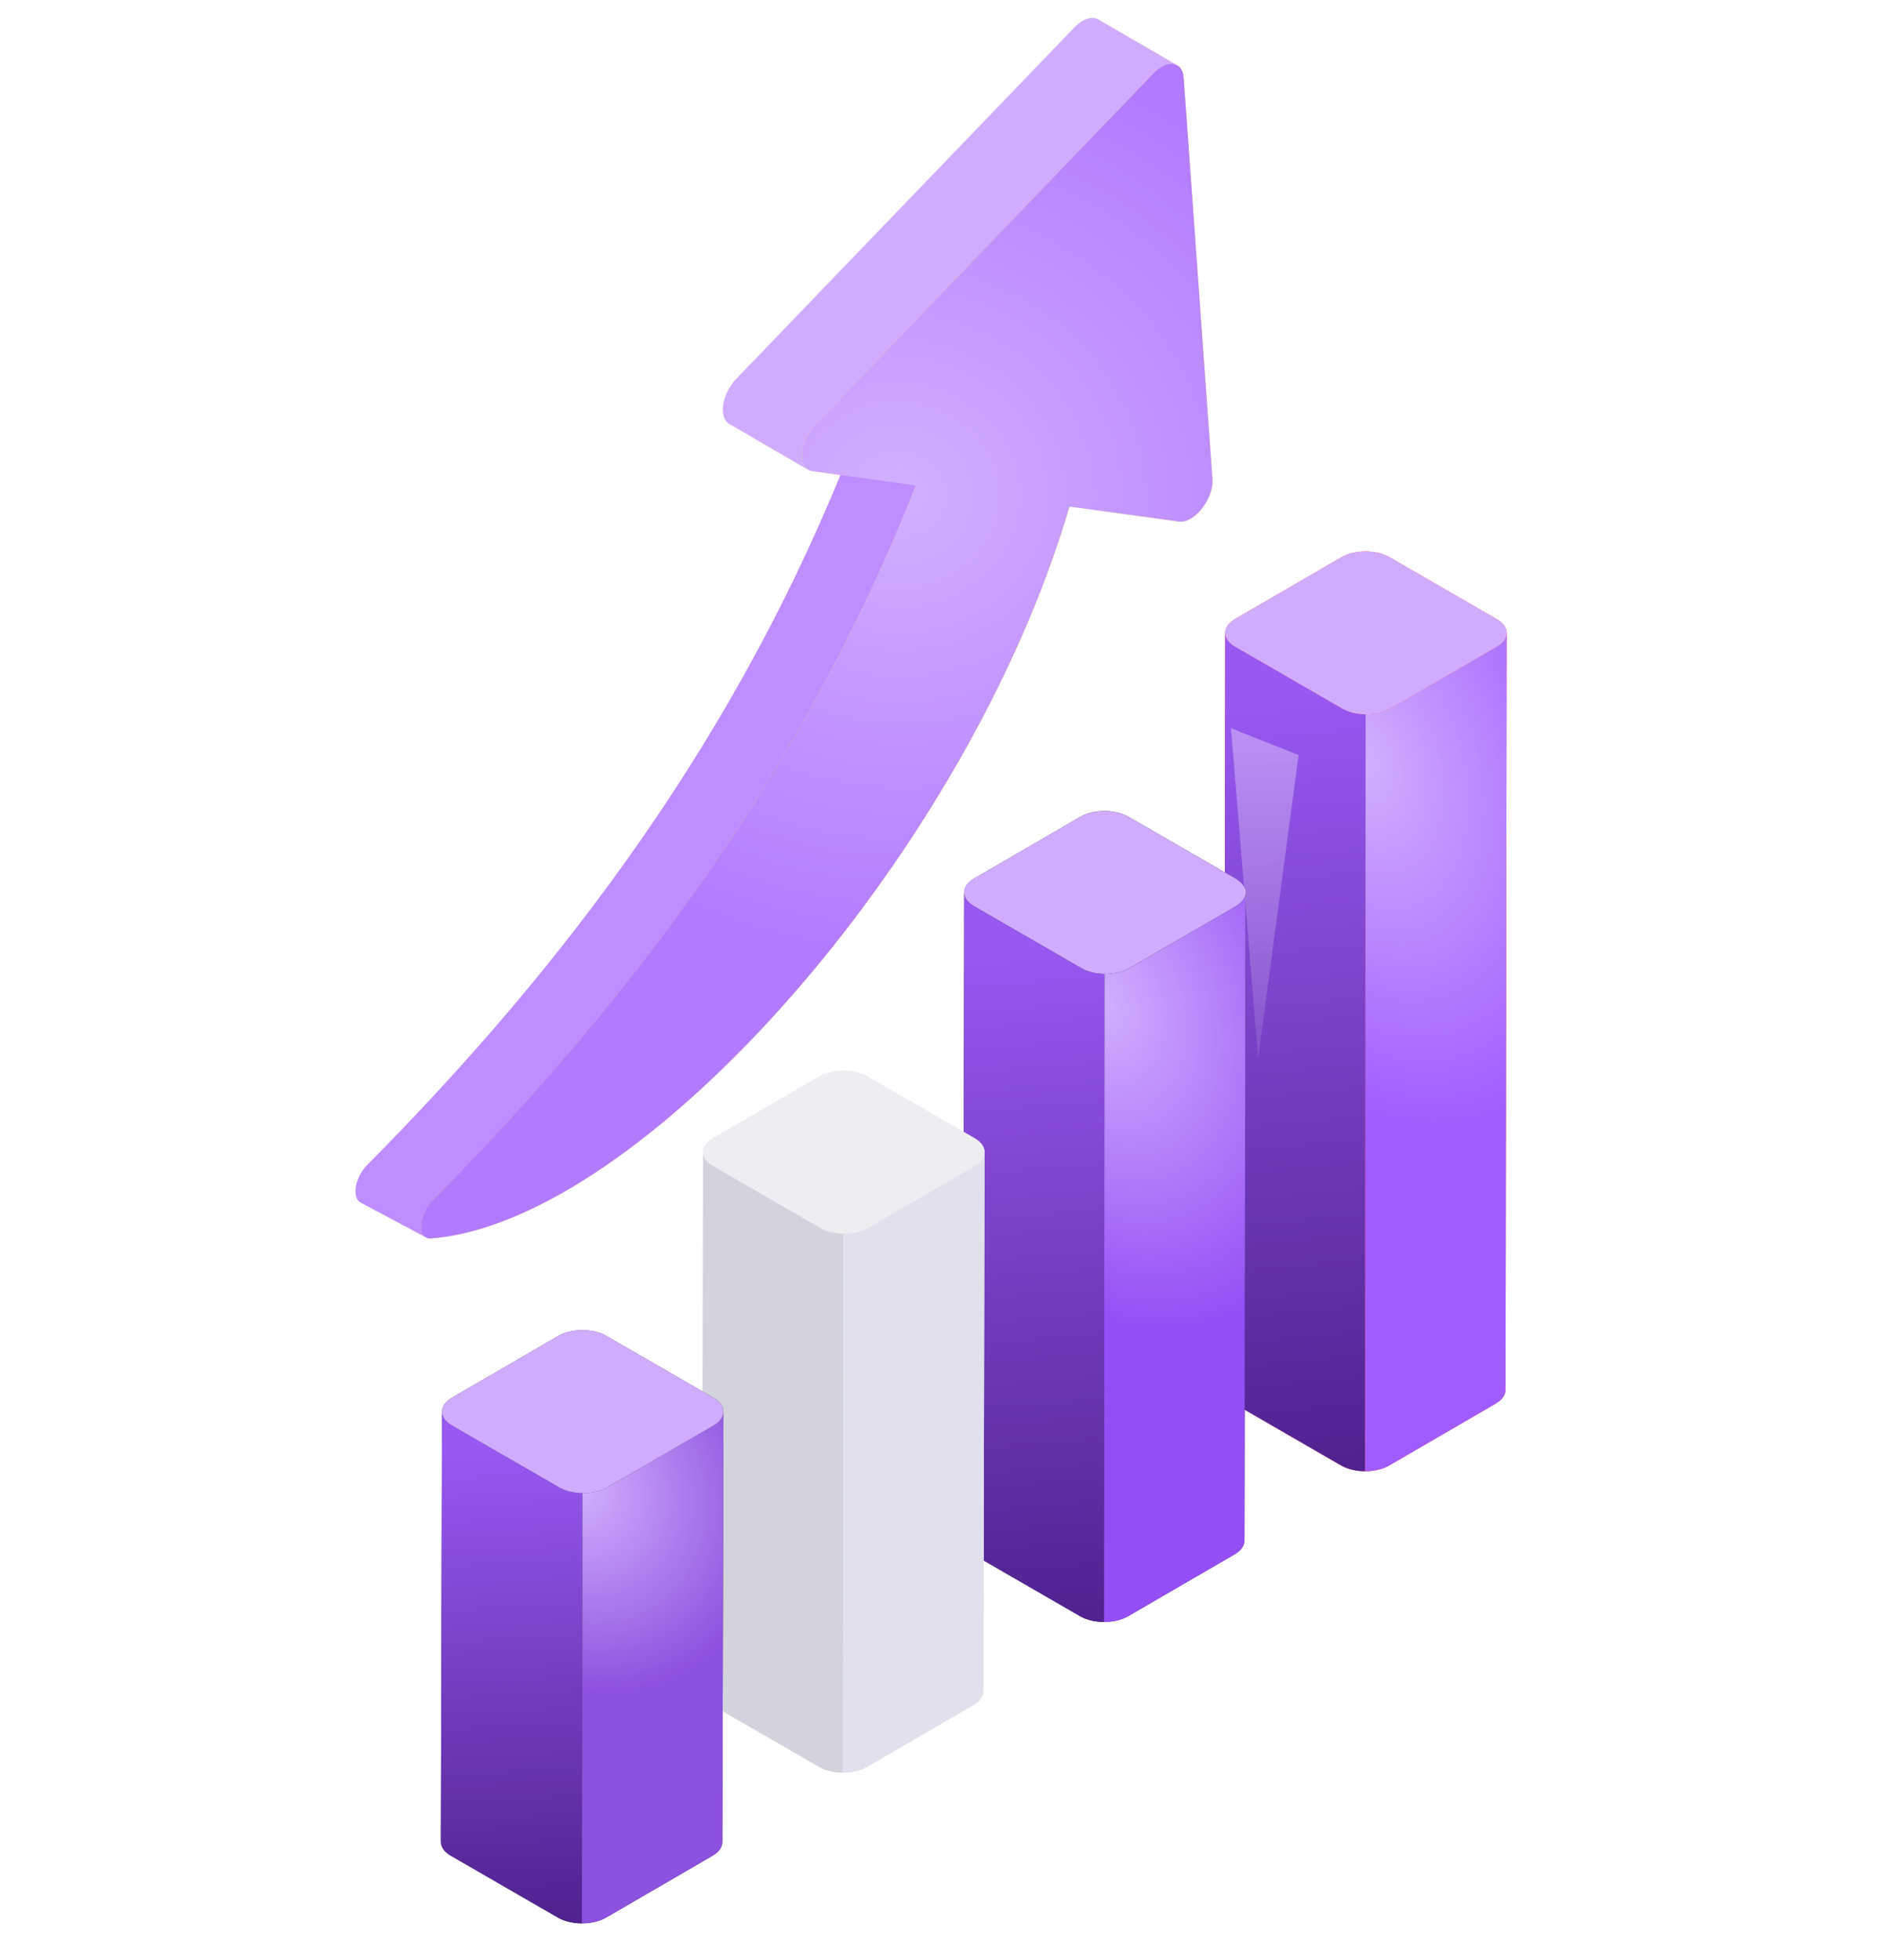 <svg width="48" height="50" viewBox="0 0 48 50" fill="none" xmlns="http://www.w3.org/2000/svg">
<path d="M38.427 16.146L38.398 35.454C38.398 35.581 38.314 35.708 38.146 35.805L35.43 37.384C35.26 37.482 35.038 37.53 34.816 37.53C34.597 37.529 34.378 37.481 34.209 37.385L31.474 35.805C31.304 35.707 31.219 35.578 31.219 35.449L31.249 16.143C31.249 16.015 31.332 15.888 31.499 15.791L34.217 14.212C34.553 14.017 35.098 14.017 35.437 14.212L38.173 15.792C38.343 15.889 38.427 16.017 38.427 16.146Z" fill="#FF3D47"/>
<path d="M34.238 18.076L31.503 16.497C31.332 16.399 31.248 16.27 31.248 16.142L31.219 35.448C31.219 35.578 31.303 35.706 31.474 35.804L34.209 37.384C34.377 37.481 34.597 37.529 34.816 37.529L34.83 18.222C34.616 18.219 34.403 18.171 34.238 18.076Z" fill="url(#paint0_linear_14258_32723)"/>
<path d="M38.176 16.498L35.458 18.077C35.285 18.177 35.057 18.225 34.83 18.222L34.816 37.53C35.038 37.53 35.26 37.482 35.429 37.383L38.147 35.804C38.313 35.708 38.397 35.581 38.397 35.454L38.426 16.146C38.426 16.274 38.343 16.401 38.176 16.498Z" fill="url(#paint1_radial_14258_32723)"/>
<path d="M38.172 15.791C38.51 15.986 38.511 16.303 38.176 16.498L35.458 18.077C35.122 18.272 34.576 18.272 34.238 18.077L31.503 16.498C31.165 16.303 31.163 15.986 31.499 15.791L34.217 14.212C34.552 14.017 35.098 14.017 35.436 14.212L38.172 15.791Z" fill="#D0ACFF"/>
<path d="M31.769 22.767L31.74 39.298C31.74 39.425 31.655 39.552 31.488 39.649L28.771 41.228C28.602 41.326 28.38 41.374 28.158 41.374C27.939 41.373 27.719 41.325 27.551 41.229L24.816 39.649C24.646 39.551 24.561 39.422 24.561 39.293L24.591 22.764C24.591 22.636 24.674 22.509 24.841 22.412L27.559 20.833C27.895 20.638 28.44 20.638 28.778 20.833L31.515 22.413C31.684 22.51 31.769 22.638 31.769 22.767Z" fill="#382E49"/>
<path d="M31.514 22.412C31.852 22.607 31.853 22.924 31.518 23.119L28.8 24.698C28.464 24.893 27.918 24.893 27.58 24.698L24.845 23.119C24.506 22.924 24.505 22.607 24.841 22.412L27.558 20.833C27.894 20.638 28.44 20.638 28.778 20.833L31.514 22.412Z" fill="#D0ACFF"/>
<path d="M27.58 24.698L24.845 23.12C24.674 23.021 24.59 22.892 24.59 22.764L24.561 39.293C24.561 39.422 24.645 39.551 24.816 39.649L27.551 41.229C27.719 41.326 27.939 41.374 28.158 41.374L28.172 24.844C27.957 24.841 27.744 24.793 27.58 24.698Z" fill="url(#paint2_linear_14258_32723)"/>
<path d="M31.518 23.12L28.8 24.699C28.627 24.799 28.399 24.847 28.172 24.844L28.158 41.375C28.38 41.375 28.602 41.327 28.771 41.228L31.488 39.65C31.655 39.553 31.739 39.426 31.739 39.299L31.768 22.769C31.768 22.896 31.684 23.023 31.518 23.12Z" fill="url(#paint3_radial_14258_32723)"/>
<path d="M25.11 29.39L25.081 43.143C25.081 43.27 24.997 43.397 24.83 43.494L22.113 45.073C21.944 45.171 21.722 45.219 21.5 45.219C21.281 45.218 21.061 45.17 20.892 45.074L18.158 43.494C17.988 43.396 17.902 43.267 17.902 43.138L17.932 29.386C17.932 29.258 18.015 29.131 18.183 29.034L20.901 27.455C21.237 27.26 21.782 27.26 22.12 27.455L24.856 29.035C25.026 29.132 25.11 29.26 25.11 29.39Z" fill="#EDEEF2"/>
<path d="M20.922 31.32L18.187 29.741C18.016 29.642 17.932 29.513 17.932 29.385L17.902 43.137C17.902 43.267 17.987 43.395 18.158 43.493L20.893 45.073C21.061 45.17 21.28 45.218 21.5 45.218L21.514 31.465C21.299 31.462 21.086 31.414 20.922 31.32Z" fill="#D3D3DD"/>
<path d="M24.86 29.741L22.142 31.32C21.969 31.42 21.741 31.468 21.514 31.465L21.5 45.219C21.722 45.219 21.944 45.171 22.113 45.072L24.83 43.493C24.997 43.397 25.081 43.27 25.081 43.143L25.11 29.39C25.11 29.517 25.026 29.644 24.86 29.741Z" fill="#E0E1EC"/>
<path d="M24.855 29.034C25.193 29.229 25.195 29.546 24.86 29.741L22.142 31.32C21.806 31.515 21.26 31.515 20.922 31.32L18.186 29.741C17.848 29.546 17.846 29.229 18.182 29.034L20.9 27.455C21.236 27.26 21.782 27.26 22.12 27.455L24.855 29.034Z" fill="#EDEEF2"/>
<path d="M18.452 36.011L18.423 46.987C18.423 47.114 18.339 47.241 18.172 47.338L15.455 48.917C15.285 49.015 15.064 49.063 14.842 49.063C14.622 49.062 14.403 49.014 14.234 48.918L11.499 47.338C11.33 47.24 11.244 47.111 11.244 46.982L11.274 36.007C11.274 35.879 11.357 35.752 11.525 35.655L14.242 34.076C14.579 33.881 15.124 33.881 15.462 34.076L18.198 35.656C18.368 35.753 18.452 35.881 18.452 36.011Z" fill="#423751"/>
<path d="M14.264 37.941L11.529 36.362C11.358 36.263 11.273 36.134 11.273 36.006L11.244 46.981C11.244 47.111 11.329 47.239 11.499 47.337L14.234 48.917C14.403 49.014 14.622 49.062 14.842 49.062L14.855 38.086C14.641 38.083 14.428 38.035 14.264 37.941Z" fill="url(#paint4_linear_14258_32723)"/>
<path d="M18.202 36.362L15.484 37.941C15.311 38.041 15.083 38.089 14.856 38.086L14.842 49.063C15.064 49.063 15.286 49.015 15.454 48.916L18.172 47.337C18.339 47.241 18.422 47.114 18.422 46.987L18.452 36.011C18.452 36.138 18.368 36.265 18.202 36.362Z" fill="url(#paint5_radial_14258_32723)"/>
<path d="M18.197 35.656C18.535 35.85 18.537 36.167 18.201 36.362L15.483 37.941C15.148 38.136 14.601 38.136 14.264 37.941L11.528 36.362C11.19 36.167 11.188 35.85 11.524 35.655L14.242 34.076C14.578 33.881 15.124 33.881 15.462 34.076L18.197 35.656Z" fill="#D0ACFF"/>
<path d="M30.924 12.214C30.95 12.598 30.672 13.056 30.366 13.233C30.266 13.292 30.163 13.317 30.069 13.305L27.279 12.921C25.194 20.044 19.407 27.506 14.429 30.38C13.219 31.08 12.055 31.506 11.003 31.59C10.935 31.596 10.88 31.58 10.838 31.541C10.848 31.554 10.855 31.558 10.864 31.564L9.729 30.903C9.516 30.78 9.583 30.28 9.896 29.954C14.919 24.889 19.2 19.182 22.033 12.198L20.723 12.017C20.681 12.014 20.646 12.001 20.613 11.982C20.604 11.975 20.597 11.972 20.588 11.966L19.478 11.324C19.207 11.166 19.284 10.562 19.665 10.169L28.282 1.213C28.349 1.142 28.421 1.084 28.491 1.045C28.643 0.958 28.785 0.945 28.892 1.007L30.027 1.668C30.117 1.716 30.179 1.82 30.188 1.971L30.924 12.214Z" fill="#FFD86A"/>
<path d="M28.01 0.495C27.906 0.434 27.761 0.445 27.609 0.533C27.54 0.573 27.469 0.629 27.399 0.702L18.785 9.656C18.404 10.05 18.325 10.654 18.595 10.811L20.612 11.983C20.342 11.826 20.42 11.222 20.801 10.828L29.416 1.874C29.486 1.801 29.557 1.745 29.626 1.705C29.778 1.617 29.922 1.607 30.027 1.667L28.01 0.495Z" fill="#D0ACFF"/>
<path d="M9.358 29.724C9.044 30.049 8.977 30.549 9.189 30.672L10.864 31.564C10.652 31.441 10.719 30.941 11.033 30.616C16.168 25.437 20.529 19.586 23.36 12.383L21.685 11.491C18.855 18.694 14.493 24.546 9.358 29.724Z" fill="#BE8DFF"/>
<path d="M29.625 1.705C29.905 1.543 30.16 1.643 30.188 1.971L30.922 12.215C30.95 12.598 30.67 13.057 30.364 13.233C30.265 13.291 30.162 13.318 30.067 13.303L27.276 12.921C25.191 20.043 19.406 27.505 14.429 30.379C13.217 31.079 12.053 31.506 11.002 31.591C10.635 31.623 10.662 30.998 11.032 30.616C16.167 25.437 20.529 19.586 23.359 12.383L20.722 12.018C20.327 11.971 20.375 11.268 20.801 10.828L29.416 1.874C29.485 1.801 29.556 1.745 29.625 1.705Z" fill="url(#paint6_radial_14258_32723)"/>
<g filter="url(#filter0_f_14258_32723)">
<path d="M32.089 26.997L31.395 18.575L33.12 19.261L32.089 26.997Z" fill="url(#paint7_linear_14258_32723)" fill-opacity="0.5"/>
</g>
<defs>
<filter id="filter0_f_14258_32723" x="29.395" y="16.575" width="5.725" height="12.422" filterUnits="userSpaceOnUse" color-interpolation-filters="sRGB">
<feFlood flood-opacity="0" result="BackgroundImageFix"/>
<feBlend mode="normal" in="SourceGraphic" in2="BackgroundImageFix" result="shape"/>
<feGaussianBlur stdDeviation="1" result="effect1_foregroundBlur_14258_32723"/>
</filter>
<linearGradient id="paint0_linear_14258_32723" x1="31.09" y1="17.946" x2="33.024" y2="37.529" gradientUnits="userSpaceOnUse">
<stop stop-color="#9858F1"/>
<stop offset="1" stop-color="#50228F"/>
</linearGradient>
<radialGradient id="paint1_radial_14258_32723" cx="0" cy="0" r="1" gradientUnits="userSpaceOnUse" gradientTransform="translate(34.731 19.352) rotate(70.145) scale(9.78 6.211)">
<stop stop-color="#D1B0FE"/>
<stop offset="1" stop-color="#A15CFF"/>
</radialGradient>
<linearGradient id="paint2_linear_14258_32723" x1="24.432" y1="24.334" x2="25.9" y2="41.415" gradientUnits="userSpaceOnUse">
<stop stop-color="#9858F1"/>
<stop offset="1" stop-color="#50228F"/>
</linearGradient>
<radialGradient id="paint3_radial_14258_32723" cx="0" cy="0" r="1" gradientUnits="userSpaceOnUse" gradientTransform="translate(28.073 25.557) rotate(67.461) scale(8.665 6.099)">
<stop stop-color="#D1B0FE"/>
<stop offset="1" stop-color="#954EF5"/>
</radialGradient>
<linearGradient id="paint4_linear_14258_32723" x1="11.115" y1="37.107" x2="11.841" y2="49.135" gradientUnits="userSpaceOnUse">
<stop stop-color="#9858F1"/>
<stop offset="1" stop-color="#50228F"/>
</linearGradient>
<radialGradient id="paint5_radial_14258_32723" cx="0" cy="0" r="1" gradientUnits="userSpaceOnUse" gradientTransform="translate(14.757 37.967) rotate(57.922) scale(5.387 4.693)">
<stop stop-color="#D1B0FE"/>
<stop offset="1" stop-color="#8D51DF"/>
</radialGradient>
<radialGradient id="paint6_radial_14258_32723" cx="0" cy="0" r="1" gradientUnits="userSpaceOnUse" gradientTransform="translate(22.897 12.604) rotate(95.128) scale(11.816 12.803)">
<stop stop-color="#D1B0FF"/>
<stop offset="1" stop-color="#B27AFF"/>
</radialGradient>
<linearGradient id="paint7_linear_14258_32723" x1="32.257" y1="18.575" x2="32.257" y2="26.997" gradientUnits="userSpaceOnUse">
<stop stop-color="white" stop-opacity="0.7"/>
<stop offset="1" stop-color="white" stop-opacity="0.2"/>
</linearGradient>
</defs>
</svg>
